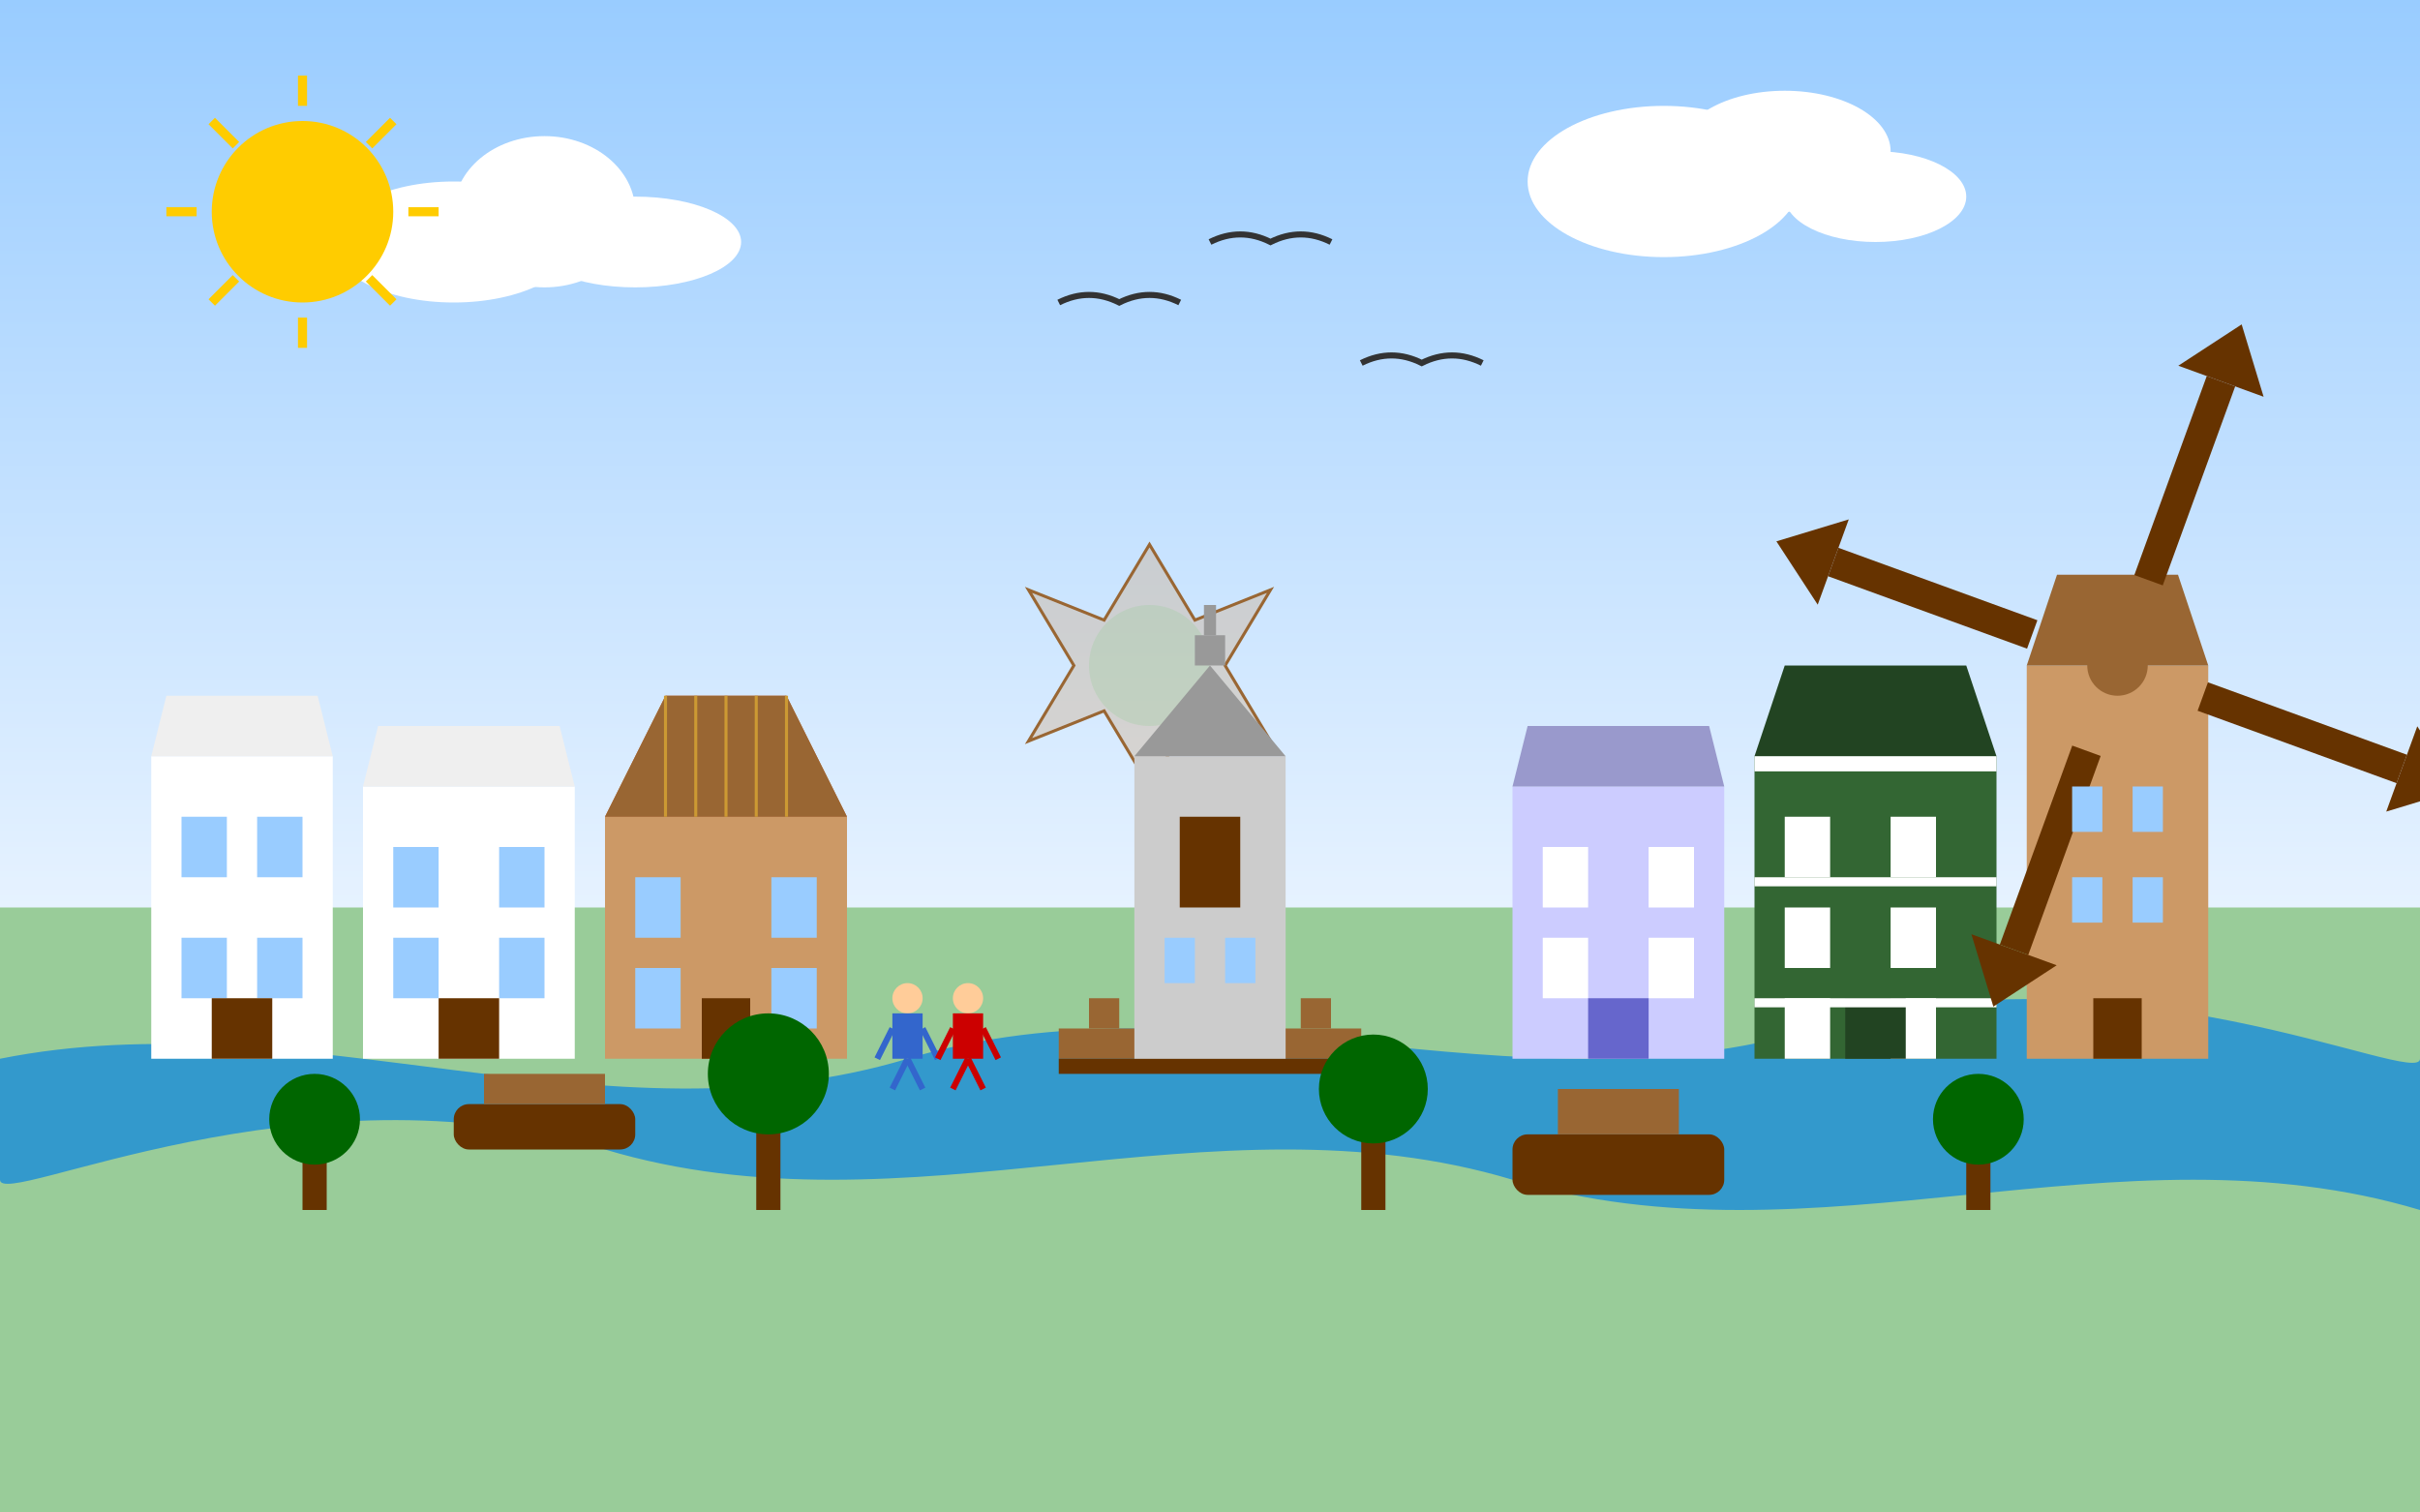<svg xmlns="http://www.w3.org/2000/svg" viewBox="0 0 800 500" width="100%" height="100%">
  <!-- Background -->
  <rect width="800" height="500" fill="#e6f2ff"/>
  
  <!-- Sky gradient -->
  <linearGradient id="sky" x1="0%" y1="0%" x2="0%" y2="100%">
    <stop offset="0%" stop-color="#99ccff"/>
    <stop offset="100%" stop-color="#e6f2ff"/>
  </linearGradient>
  <rect x="0" y="0" width="800" height="300" fill="url(#sky)"/>
  
  <!-- Green fields -->
  <rect x="0" y="300" width="800" height="200" fill="#99cc99"/>
  
  <!-- River/Canal through the village -->
  <path d="M0,350 C100,330 200,380 300,350 C400,320 500,370 600,340 C700,310 800,360 800,350 L800,400 C700,370 600,420 500,390 C400,360 300,410 200,380 C100,350 0,400 0,390 Z" fill="#3399cc"/>
  
  <!-- Bridge over canal -->
  <rect x="350" y="340" width="100" height="10" fill="#996633"/>
  <rect x="350" y="350" width="100" height="5" fill="#663300"/>
  <rect x="360" y="330" width="10" height="10" fill="#996633"/>
  <rect x="430" y="330" width="10" height="10" fill="#996633"/>
  
  <!-- Historic village houses -->
  
  <!-- Left side houses -->
  <g transform="translate(0, 0)">
    <!-- Thorn white houses -->
    <rect x="50" y="250" width="60" height="100" fill="#ffffff"/>
    <polygon points="50,250 110,250 105,230 55,230" fill="#efefef"/>
    <rect x="60" y="270" width="15" height="20" fill="#99ccff"/>
    <rect x="85" y="270" width="15" height="20" fill="#99ccff"/>
    <rect x="60" y="310" width="15" height="20" fill="#99ccff"/>
    <rect x="85" y="310" width="15" height="20" fill="#99ccff"/>
    <rect x="70" y="330" width="20" height="20" fill="#663300"/>
  </g>
  
  <g transform="translate(0, 0)">
    <rect x="120" y="260" width="70" height="90" fill="#ffffff"/>
    <polygon points="120,260 190,260 185,240 125,240" fill="#efefef"/>
    <rect x="130" y="280" width="15" height="20" fill="#99ccff"/>
    <rect x="165" y="280" width="15" height="20" fill="#99ccff"/>
    <rect x="130" y="310" width="15" height="20" fill="#99ccff"/>
    <rect x="165" y="310" width="15" height="20" fill="#99ccff"/>
    <rect x="145" y="330" width="20" height="20" fill="#663300"/>
  </g>
  
  <!-- Giethoorn-style house with thatched roof -->
  <g transform="translate(0, 0)">
    <rect x="200" y="270" width="80" height="80" fill="#cc9966"/>
    <path d="M200,270 L280,270 L260,230 L220,230 Z" fill="#cc6633"/>
    <path d="M200,270 L280,270 L260,230 L220,230 Z" fill="#996633"/>
    <rect x="210" y="290" width="15" height="20" fill="#99ccff"/>
    <rect x="255" y="290" width="15" height="20" fill="#99ccff"/>
    <rect x="210" y="320" width="15" height="20" fill="#99ccff"/>
    <rect x="255" y="320" width="15" height="20" fill="#99ccff"/>
    <rect x="232" y="330" width="16" height="20" fill="#663300"/>
    
    <!-- Thatched roof texture -->
    <g stroke="#cc9933" stroke-width="1" fill="none">
      <line x1="220" y1="230" x2="220" y2="270"/>
      <line x1="230" y1="230" x2="230" y2="270"/>
      <line x1="240" y1="230" x2="240" y2="270"/>
      <line x1="250" y1="230" x2="250" y2="270"/>
      <line x1="260" y1="230" x2="260" y2="270"/>
    </g>
  </g>
  
  <!-- Broek in Waterland pastel house -->
  <g transform="translate(0, 0)">
    <rect x="500" y="260" width="70" height="90" fill="#ccccff"/>
    <polygon points="500,260 570,260 565,240 505,240" fill="#9999cc"/>
    <rect x="510" y="280" width="15" height="20" fill="#ffffff"/>
    <rect x="545" y="280" width="15" height="20" fill="#ffffff"/>
    <rect x="510" y="310" width="15" height="20" fill="#ffffff"/>
    <rect x="545" y="310" width="15" height="20" fill="#ffffff"/>
    <rect x="525" y="330" width="20" height="20" fill="#6666cc"/>
  </g>
  
  <!-- Zaanse Schans-style wooden house -->
  <g transform="translate(0, 0)">
    <rect x="580" y="250" width="80" height="100" fill="#336633"/>
    <polygon points="580,250 660,250 650,220 590,220" fill="#224422"/>
    <rect x="590" y="270" width="15" height="20" fill="#ffffff"/>
    <rect x="625" y="270" width="15" height="20" fill="#ffffff"/>
    <rect x="590" y="300" width="15" height="20" fill="#ffffff"/>
    <rect x="625" y="300" width="15" height="20" fill="#ffffff"/>
    <rect x="590" y="330" width="15" height="20" fill="#ffffff"/>
    <rect x="625" y="330" width="15" height="20" fill="#ffffff"/>
    <rect x="610" y="330" width="20" height="20" fill="#224422"/>
    
    <!-- Traditional white trim -->
    <rect x="580" y="250" width="80" height="5" fill="#ffffff"/>
    <rect x="580" y="290" width="80" height="3" fill="#ffffff"/>
    <rect x="580" y="330" width="80" height="3" fill="#ffffff"/>
  </g>
  
  <!-- Windmill -->
  <g transform="translate(700, 220)">
    <!-- Base -->
    <rect x="-30" y="0" width="60" height="130" fill="#cc9966"/>
    <polygon points="-30,0 30,0 20,-30 -20,-30" fill="#996633"/>
    
    <!-- Blades -->
    <g transform="rotate(20)">
      <rect x="-5" y="-100" width="10" height="70" fill="#663300"/>
      <polygon points="-15,-100 15,-100 0,-120" fill="#663300"/>
    </g>
    
    <g transform="rotate(110)">
      <rect x="-5" y="-100" width="10" height="70" fill="#663300"/>
      <polygon points="-15,-100 15,-100 0,-120" fill="#663300"/>
    </g>
    
    <g transform="rotate(200)">
      <rect x="-5" y="-100" width="10" height="70" fill="#663300"/>
      <polygon points="-15,-100 15,-100 0,-120" fill="#663300"/>
    </g>
    
    <g transform="rotate(290)">
      <rect x="-5" y="-100" width="10" height="70" fill="#663300"/>
      <polygon points="-15,-100 15,-100 0,-120" fill="#663300"/>
    </g>
    
    <!-- Center hub -->
    <circle cx="0" cy="0" r="10" fill="#996633"/>
    
    <!-- Windows -->
    <rect x="-15" y="40" width="10" height="15" fill="#99ccff"/>
    <rect x="5" y="40" width="10" height="15" fill="#99ccff"/>
    <rect x="-15" y="70" width="10" height="15" fill="#99ccff"/>
    <rect x="5" y="70" width="10" height="15" fill="#99ccff"/>
    
    <!-- Door -->
    <rect x="-8" y="110" width="16" height="20" fill="#663300"/>
  </g>
  
  <!-- Bourtange star fort hint in the background -->
  <g transform="translate(380, 180)">
    <path d="M0,0 L15,25 L40,15 L25,40 L40,65 L15,55 L0,80 L-15,55 L-40,65 L-25,40 L-40,15 L-15,25 Z" fill="#cc9966" fill-opacity="0.3" stroke="#996633" stroke-width="1"/>
    <circle cx="0" cy="40" r="20" fill="#99cc99" fill-opacity="0.3"/>
  </g>
  
  <!-- Church/Chapel -->
  <g transform="translate(400, 250)">
    <rect x="-25" y="0" width="50" height="100" fill="#cccccc"/>
    <polygon points="-25,0 25,0 0,-30" fill="#999999"/>
    <rect x="-5" y="-40" width="10" height="10" fill="#999999"/>
    <rect x="-2" y="-50" width="4" height="10" fill="#999999"/>
    <rect x="-10" y="20" width="20" height="30" fill="#663300"/>
    <rect x="-15" y="60" width="10" height="15" fill="#99ccff"/>
    <rect x="5" y="60" width="10" height="15" fill="#99ccff"/>
  </g>
  
  <!-- Traditional boats in canal -->
  <g>
    <rect x="150" y="365" width="60" height="15" rx="5" fill="#663300"/>
    <rect x="160" y="355" width="40" height="10" fill="#996633"/>
  </g>
  
  <g>
    <rect x="500" y="375" width="70" height="20" rx="5" fill="#663300"/>
    <rect x="515" y="360" width="40" height="15" fill="#996633"/>
  </g>
  
  <!-- People -->
  <g transform="translate(300, 330)">
    <circle cx="0" cy="0" r="5" fill="#ffcc99"/>
    <rect x="-5" y="5" width="10" height="15" fill="#3366cc"/>
    <line x1="-5" y1="10" x2="-10" y2="20" stroke="#3366cc" stroke-width="2"/>
    <line x1="5" y1="10" x2="10" y2="20" stroke="#3366cc" stroke-width="2"/>
    <line x1="0" y1="20" x2="-5" y2="30" stroke="#3366cc" stroke-width="2"/>
    <line x1="0" y1="20" x2="5" y2="30" stroke="#3366cc" stroke-width="2"/>
  </g>
  
  <g transform="translate(320, 330)">
    <circle cx="0" cy="0" r="5" fill="#ffcc99"/>
    <rect x="-5" y="5" width="10" height="15" fill="#cc0000"/>
    <line x1="-5" y1="10" x2="-10" y2="20" stroke="#cc0000" stroke-width="2"/>
    <line x1="5" y1="10" x2="10" y2="20" stroke="#cc0000" stroke-width="2"/>
    <line x1="0" y1="20" x2="-5" y2="30" stroke="#cc0000" stroke-width="2"/>
    <line x1="0" y1="20" x2="5" y2="30" stroke="#cc0000" stroke-width="2"/>
  </g>
  
  <!-- Trees -->
  <g>
    <rect x="100" y="380" width="8" height="20" fill="#663300"/>
    <circle cx="104" cy="370" r="15" fill="#006600"/>
    
    <rect x="250" y="370" width="8" height="30" fill="#663300"/>
    <circle cx="254" cy="355" r="20" fill="#006600"/>
    
    <rect x="450" y="375" width="8" height="25" fill="#663300"/>
    <circle cx="454" cy="360" r="18" fill="#006600"/>
    
    <rect x="650" y="380" width="8" height="20" fill="#663300"/>
    <circle cx="654" cy="370" r="15" fill="#006600"/>
  </g>
  
  <!-- Clouds -->
  <g fill="#ffffff">
    <ellipse cx="150" cy="80" rx="40" ry="20"/>
    <ellipse cx="180" cy="70" rx="30" ry="25"/>
    <ellipse cx="210" cy="80" rx="35" ry="15"/>
    
    <ellipse cx="550" cy="60" rx="45" ry="25"/>
    <ellipse cx="590" cy="50" rx="35" ry="20"/>
    <ellipse cx="620" cy="65" rx="30" ry="15"/>
  </g>
  
  <!-- Sun -->
  <g transform="translate(100, 70)">
    <circle cx="0" cy="0" r="30" fill="#ffcc00"/>
    <line x1="0" y1="-45" x2="0" y2="-35" stroke="#ffcc00" stroke-width="3"/>
    <line x1="0" y1="35" x2="0" y2="45" stroke="#ffcc00" stroke-width="3"/>
    <line x1="-45" y1="0" x2="-35" y2="0" stroke="#ffcc00" stroke-width="3"/>
    <line x1="35" y1="0" x2="45" y2="0" stroke="#ffcc00" stroke-width="3"/>
    <line x1="-30" y1="-30" x2="-22" y2="-22" stroke="#ffcc00" stroke-width="3"/>
    <line x1="22" y1="22" x2="30" y2="30" stroke="#ffcc00" stroke-width="3"/>
    <line x1="-30" y1="30" x2="-22" y2="22" stroke="#ffcc00" stroke-width="3"/>
    <line x1="22" y1="-22" x2="30" y2="-30" stroke="#ffcc00" stroke-width="3"/>
  </g>
  
  <!-- Birds -->
  <path d="M350,100 Q360,95 370,100 Q380,95 390,100" fill="none" stroke="#333333" stroke-width="2"/>
  <path d="M400,80 Q410,75 420,80 Q430,75 440,80" fill="none" stroke="#333333" stroke-width="2"/>
  <path d="M450,120 Q460,115 470,120 Q480,115 490,120" fill="none" stroke="#333333" stroke-width="2"/>
</svg>